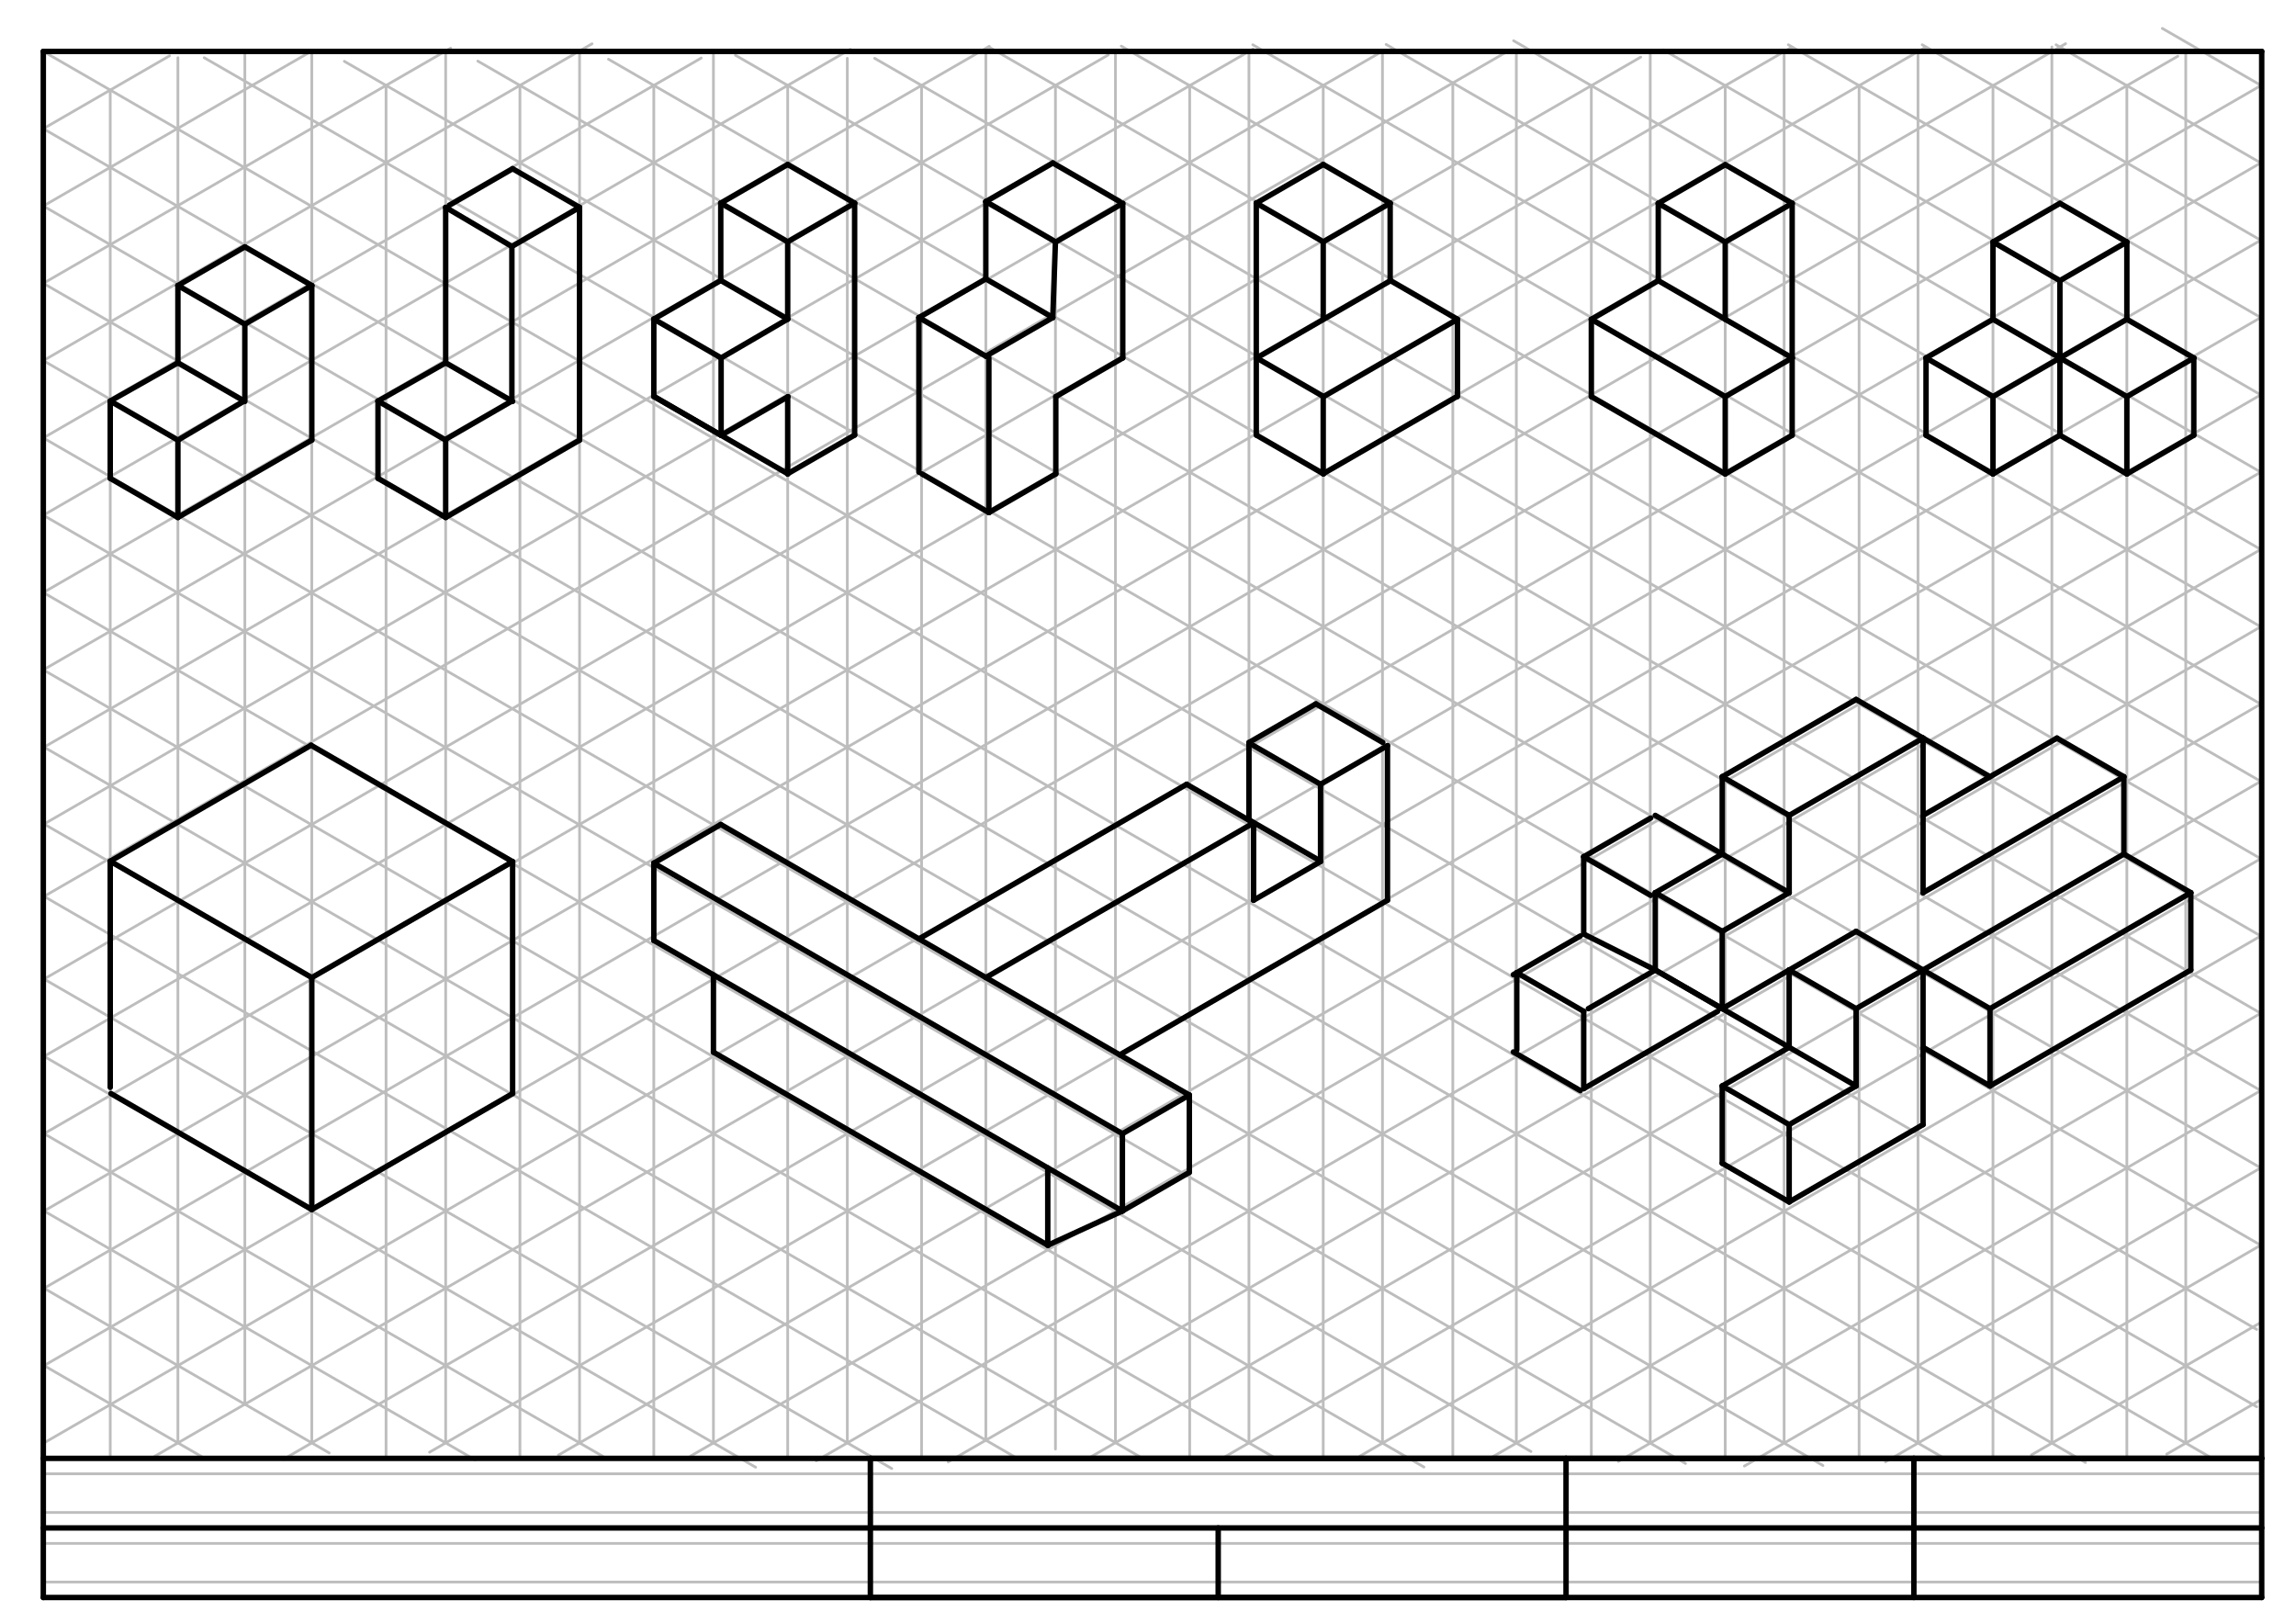 <svg xmlns="http://www.w3.org/2000/svg" class="svg--816" height="100%" preserveAspectRatio="xMidYMid meet" viewBox="0 0 842 595" width="100%"><defs><marker id="marker-arrow" markerHeight="16" markerUnits="userSpaceOnUse" markerWidth="24" orient="auto-start-reverse" refX="24" refY="4" viewBox="0 0 24 8"><path d="M 0 0 L 24 4 L 0 8 z" stroke="inherit"></path></marker></defs><g class="aux-layer--949"><g class="element--733"><line stroke="#BDBDBD" stroke-dasharray="none" stroke-linecap="round" stroke-width="1" x1="15.879" x2="15.879" y1="585.777" y2="580.107"></line></g><g class="element--733"><line stroke="#BDBDBD" stroke-dasharray="none" stroke-linecap="round" stroke-width="1" x1="15.879" x2="829.422" y1="580.107" y2="580.107"></line></g><g class="element--733"><line stroke="#BDBDBD" stroke-dasharray="none" stroke-linecap="round" stroke-width="1" x1="15.879" x2="15.879" y1="580.107" y2="565.934"></line></g><g class="element--733"><line stroke="#BDBDBD" stroke-dasharray="none" stroke-linecap="round" stroke-width="1" x1="15.879" x2="829.422" y1="565.934" y2="565.934"></line></g><g class="element--733"><line stroke="#BDBDBD" stroke-dasharray="none" stroke-linecap="round" stroke-width="1" x1="15.879" x2="15.879" y1="565.934" y2="560.265"></line></g><g class="element--733"><line stroke="#BDBDBD" stroke-dasharray="none" stroke-linecap="round" stroke-width="1" x1="15.879" x2="15.879" y1="560.265" y2="554.596"></line></g><g class="element--733"><line stroke="#BDBDBD" stroke-dasharray="none" stroke-linecap="round" stroke-width="1" x1="15.879" x2="829.422" y1="554.596" y2="554.596"></line></g><g class="element--733"><line stroke="#BDBDBD" stroke-dasharray="none" stroke-linecap="round" stroke-width="1" x1="15.879" x2="15.879" y1="554.596" y2="540.422"></line></g><g class="element--733"><line stroke="#BDBDBD" stroke-dasharray="none" stroke-linecap="round" stroke-width="1" x1="15.879" x2="829.422" y1="540.422" y2="540.422"></line></g><g class="element--733"><line stroke="#BDBDBD" stroke-dasharray="none" stroke-linecap="round" stroke-width="1" x1="15.879" x2="15.879" y1="540.422" y2="534.753"></line></g><g class="element--733"><line stroke="#BDBDBD" stroke-dasharray="none" stroke-linecap="round" stroke-width="1" x1="15.879" x2="15.879" y1="18.848" y2="47.194"></line></g><g class="element--733"><line stroke="#BDBDBD" stroke-dasharray="none" stroke-linecap="round" stroke-width="1" x1="15.879" x2="62.196" y1="47.194" y2="20.453"></line></g><g class="element--733"><line stroke="#BDBDBD" stroke-dasharray="none" stroke-linecap="round" stroke-width="1" x1="15.879" x2="15.879" y1="47.194" y2="75.541"></line></g><g class="element--733"><line stroke="#BDBDBD" stroke-dasharray="none" stroke-linecap="round" stroke-width="1" x1="15.879" x2="114.764" y1="75.541" y2="18.449"></line></g><g class="element--733"><line stroke="#BDBDBD" stroke-dasharray="none" stroke-linecap="round" stroke-width="1" x1="15.879" x2="15.879" y1="75.541" y2="103.887"></line></g><g class="element--733"><line stroke="#BDBDBD" stroke-dasharray="none" stroke-linecap="round" stroke-width="1" x1="15.879" x2="165.257" y1="103.887" y2="17.644"></line></g><g class="element--733"><line stroke="#BDBDBD" stroke-dasharray="none" stroke-linecap="round" stroke-width="1" x1="15.879" x2="15.879" y1="103.887" y2="132.233"></line></g><g class="element--733"><line stroke="#BDBDBD" stroke-dasharray="none" stroke-linecap="round" stroke-width="1" x1="15.879" x2="217.112" y1="132.233" y2="16.051"></line></g><g class="element--733"><line stroke="#BDBDBD" stroke-dasharray="none" stroke-linecap="round" stroke-width="1" x1="15.879" x2="15.879" y1="132.233" y2="160.58"></line></g><g class="element--733"><line stroke="#BDBDBD" stroke-dasharray="none" stroke-linecap="round" stroke-width="1" x1="15.879" x2="257.155" y1="160.58" y2="21.279"></line></g><g class="element--733"><line stroke="#BDBDBD" stroke-dasharray="none" stroke-linecap="round" stroke-width="1" x1="15.879" x2="15.879" y1="160.58" y2="188.926"></line></g><g class="element--733"><line stroke="#BDBDBD" stroke-dasharray="none" stroke-linecap="round" stroke-width="1" x1="15.879" x2="311.822" y1="188.926" y2="18.063"></line></g><g class="element--733"><line stroke="#BDBDBD" stroke-dasharray="none" stroke-linecap="round" stroke-width="1" x1="15.879" x2="15.879" y1="188.926" y2="217.273"></line></g><g class="element--733"><line stroke="#BDBDBD" stroke-dasharray="none" stroke-linecap="round" stroke-width="1" x1="15.879" x2="362.79" y1="217.273" y2="16.983"></line></g><g class="element--733"><line stroke="#BDBDBD" stroke-dasharray="none" stroke-linecap="round" stroke-width="1" x1="15.879" x2="15.879" y1="217.273" y2="245.619"></line></g><g class="element--733"><line stroke="#BDBDBD" stroke-dasharray="none" stroke-linecap="round" stroke-width="1" x1="15.879" x2="406.446" y1="245.619" y2="20.125"></line></g><g class="element--733"><line stroke="#BDBDBD" stroke-dasharray="none" stroke-linecap="round" stroke-width="1" x1="15.879" x2="16.146" y1="245.619" y2="273.965"></line></g><g class="element--733"><line stroke="#BDBDBD" stroke-dasharray="none" stroke-linecap="round" stroke-width="1" x1="16.146" x2="459.542" y1="273.965" y2="17.97"></line></g><g class="element--733"><line stroke="#BDBDBD" stroke-dasharray="none" stroke-linecap="round" stroke-width="1" x1="16.146" x2="16.146" y1="273.965" y2="302.311"></line></g><g class="element--733"><line stroke="#BDBDBD" stroke-dasharray="none" stroke-linecap="round" stroke-width="1" x1="16.146" x2="16.146" y1="273.965" y2="330.657"></line></g><g class="element--733"><line stroke="#BDBDBD" stroke-dasharray="none" stroke-linecap="round" stroke-width="1" x1="15.879" x2="552.938" y1="328.848" y2="18.777"></line></g><g class="element--733"><line stroke="#BDBDBD" stroke-dasharray="none" stroke-linecap="round" stroke-width="1" x1="16.146" x2="16.146" y1="273.965" y2="328.694"></line></g><g class="element--733"><line stroke="#BDBDBD" stroke-dasharray="none" stroke-linecap="round" stroke-width="1" x1="15.879" x2="507.106" y1="302.312" y2="18.702"></line></g><g class="element--733"><line stroke="#BDBDBD" stroke-dasharray="none" stroke-linecap="round" stroke-width="1" x1="16.146" x2="16.146" y1="330.657" y2="359.004"></line></g><g class="element--733"><line stroke="#BDBDBD" stroke-dasharray="none" stroke-linecap="round" stroke-width="1" x1="16.146" x2="601.694" y1="359.004" y2="20.937"></line></g><g class="element--733"><line stroke="#BDBDBD" stroke-dasharray="none" stroke-linecap="round" stroke-width="1" x1="16.146" x2="16.146" y1="359.004" y2="387.35"></line></g><g class="element--733"><line stroke="#BDBDBD" stroke-dasharray="none" stroke-linecap="round" stroke-width="1" x1="16.146" x2="656.924" y1="387.35" y2="17.397"></line></g><g class="element--733"><line stroke="#BDBDBD" stroke-dasharray="none" stroke-linecap="round" stroke-width="1" x1="16.146" x2="16.146" y1="387.35" y2="415.697"></line></g><g class="element--733"><line stroke="#BDBDBD" stroke-dasharray="none" stroke-linecap="round" stroke-width="1" x1="16.146" x2="706.205" y1="415.697" y2="17.291"></line></g><g class="element--733"><line stroke="#BDBDBD" stroke-dasharray="none" stroke-linecap="round" stroke-width="1" x1="16.146" x2="16.146" y1="415.697" y2="444.043"></line></g><g class="element--733"><line stroke="#BDBDBD" stroke-dasharray="none" stroke-linecap="round" stroke-width="1" x1="16.146" x2="757.497" y1="444.043" y2="16.024"></line></g><g class="element--733"><line stroke="#BDBDBD" stroke-dasharray="none" stroke-linecap="round" stroke-width="1" x1="16.146" x2="16.146" y1="444.043" y2="472.39"></line></g><g class="element--733"><line stroke="#BDBDBD" stroke-dasharray="none" stroke-linecap="round" stroke-width="1" x1="16.146" x2="798.665" y1="472.39" y2="20.602"></line></g><g class="element--733"><line stroke="#BDBDBD" stroke-dasharray="none" stroke-linecap="round" stroke-width="1" x1="16.146" x2="16.146" y1="472.39" y2="500.736"></line></g><g class="element--733"><line stroke="#BDBDBD" stroke-dasharray="none" stroke-linecap="round" stroke-width="1" x1="16.146" x2="16.146" y1="500.736" y2="529.083"></line></g><g class="element--733"><line stroke="#BDBDBD" stroke-dasharray="none" stroke-linecap="round" stroke-width="1" x1="16.146" x2="829.191" y1="500.736" y2="31.324"></line></g><g class="element--733"><line stroke="#BDBDBD" stroke-dasharray="none" stroke-linecap="round" stroke-width="1" x1="16.146" x2="829.07" y1="529.083" y2="59.74"></line></g><g class="element--733"><line stroke="#BDBDBD" stroke-dasharray="none" stroke-linecap="round" stroke-width="1" x1="829.07" x2="829.07" y1="59.74" y2="88.087"></line></g><g class="element--733"><line stroke="#BDBDBD" stroke-dasharray="none" stroke-linecap="round" stroke-width="1" x1="829.07" x2="56.622" y1="88.087" y2="534.06"></line></g><g class="element--733"><line stroke="#BDBDBD" stroke-dasharray="none" stroke-linecap="round" stroke-width="1" x1="829.07" x2="829.07" y1="88.087" y2="116.433"></line></g><g class="element--733"><line stroke="#BDBDBD" stroke-dasharray="none" stroke-linecap="round" stroke-width="1" x1="829.07" x2="103.891" y1="116.433" y2="535.116"></line></g><g class="element--733"><line stroke="#BDBDBD" stroke-dasharray="none" stroke-linecap="round" stroke-width="1" x1="829.07" x2="829.07" y1="116.433" y2="144.78"></line></g><g class="element--733"><line stroke="#BDBDBD" stroke-dasharray="none" stroke-linecap="round" stroke-width="1" x1="829.07" x2="157.52" y1="144.78" y2="532.499"></line></g><g class="element--733"><line stroke="#BDBDBD" stroke-dasharray="none" stroke-linecap="round" stroke-width="1" x1="829.07" x2="829.07" y1="144.78" y2="173.126"></line></g><g class="element--733"><line stroke="#BDBDBD" stroke-dasharray="none" stroke-linecap="round" stroke-width="1" x1="829.07" x2="204.788" y1="173.126" y2="533.556"></line></g><g class="element--733"><line stroke="#BDBDBD" stroke-dasharray="none" stroke-linecap="round" stroke-width="1" x1="829.07" x2="829.07" y1="173.126" y2="201.473"></line></g><g class="element--733"><line stroke="#BDBDBD" stroke-dasharray="none" stroke-linecap="round" stroke-width="1" x1="829.07" x2="253.193" y1="201.473" y2="533.956"></line></g><g class="element--733"><line stroke="#BDBDBD" stroke-dasharray="none" stroke-linecap="round" stroke-width="1" x1="829.07" x2="829.07" y1="201.473" y2="229.819"></line></g><g class="element--733"><line stroke="#BDBDBD" stroke-dasharray="none" stroke-linecap="round" stroke-width="1" x1="829.07" x2="299.336" y1="229.819" y2="535.661"></line></g><g class="element--733"><line stroke="#BDBDBD" stroke-dasharray="none" stroke-linecap="round" stroke-width="1" x1="829.07" x2="829.07" y1="229.819" y2="258.166"></line></g><g class="element--733"><line stroke="#BDBDBD" stroke-dasharray="none" stroke-linecap="round" stroke-width="1" x1="829.07" x2="347.729" y1="258.166" y2="536.068"></line></g><g class="element--733"><line stroke="#BDBDBD" stroke-dasharray="none" stroke-linecap="round" stroke-width="1" x1="829.07" x2="829.07" y1="258.166" y2="286.512"></line></g><g class="element--733"><line stroke="#BDBDBD" stroke-dasharray="none" stroke-linecap="round" stroke-width="1" x1="829.07" x2="399.759" y1="286.512" y2="534.375"></line></g><g class="element--733"><line stroke="#BDBDBD" stroke-dasharray="none" stroke-linecap="round" stroke-width="1" x1="829.07" x2="829.07" y1="286.512" y2="314.859"></line></g><g class="element--733"><line stroke="#BDBDBD" stroke-dasharray="none" stroke-linecap="round" stroke-width="1" x1="829.07" x2="447.109" y1="314.859" y2="535.384"></line></g><g class="element--733"><line stroke="#BDBDBD" stroke-dasharray="none" stroke-linecap="round" stroke-width="1" x1="829.07" x2="829.07" y1="314.859" y2="343.205"></line></g><g class="element--733"><line stroke="#BDBDBD" stroke-dasharray="none" stroke-linecap="round" stroke-width="1" x1="829.07" x2="498.644" y1="343.205" y2="533.977"></line></g><g class="element--733"><line stroke="#BDBDBD" stroke-dasharray="none" stroke-linecap="round" stroke-width="1" x1="829.07" x2="829.07" y1="343.205" y2="371.551"></line></g><g class="element--733"><line stroke="#BDBDBD" stroke-dasharray="none" stroke-linecap="round" stroke-width="1" x1="829.07" x2="546.887" y1="371.551" y2="534.47"></line></g><g class="element--733"><line stroke="#BDBDBD" stroke-dasharray="none" stroke-linecap="round" stroke-width="1" x1="829.07" x2="829.07" y1="371.551" y2="399.898"></line></g><g class="element--733"><line stroke="#BDBDBD" stroke-dasharray="none" stroke-linecap="round" stroke-width="1" x1="829.07" x2="593.505" y1="399.898" y2="535.901"></line></g><g class="element--733"><line stroke="#BDBDBD" stroke-dasharray="none" stroke-linecap="round" stroke-width="1" x1="829.07" x2="829.07" y1="399.898" y2="428.244"></line></g><g class="element--733"><line stroke="#BDBDBD" stroke-dasharray="none" stroke-linecap="round" stroke-width="1" x1="829.07" x2="639.711" y1="428.244" y2="537.571"></line></g><g class="element--733"><line stroke="#BDBDBD" stroke-dasharray="none" stroke-linecap="round" stroke-width="1" x1="829.07" x2="829.07" y1="428.244" y2="456.591"></line></g><g class="element--733"><line stroke="#BDBDBD" stroke-dasharray="none" stroke-linecap="round" stroke-width="1" x1="829.07" x2="691.44" y1="456.591" y2="536.052"></line></g><g class="element--733"><line stroke="#BDBDBD" stroke-dasharray="none" stroke-linecap="round" stroke-width="1" x1="829.07" x2="829.07" y1="456.591" y2="484.937"></line></g><g class="element--733"><line stroke="#BDBDBD" stroke-dasharray="none" stroke-linecap="round" stroke-width="1" x1="829.07" x2="744.982" y1="484.937" y2="533.485"></line></g><g class="element--733"><line stroke="#BDBDBD" stroke-dasharray="none" stroke-linecap="round" stroke-width="1" x1="829.07" x2="829.07" y1="484.937" y2="513.284"></line></g><g class="element--733"><line stroke="#BDBDBD" stroke-dasharray="none" stroke-linecap="round" stroke-width="1" x1="829.07" x2="794.588" y1="513.284" y2="533.192"></line></g><g class="element--733"><line stroke="#BDBDBD" stroke-dasharray="none" stroke-linecap="round" stroke-width="1" x1="16.146" x2="74.201" y1="500.736" y2="534.254"></line></g><g class="element--733"><line stroke="#BDBDBD" stroke-dasharray="none" stroke-linecap="round" stroke-width="1" x1="16.146" x2="120.734" y1="472.39" y2="532.774"></line></g><g class="element--733"><line stroke="#BDBDBD" stroke-dasharray="none" stroke-linecap="round" stroke-width="1" x1="16.146" x2="174.277" y1="444.043" y2="535.34"></line></g><g class="element--733"><line stroke="#BDBDBD" stroke-dasharray="none" stroke-linecap="round" stroke-width="1" x1="16.146" x2="221.307" y1="415.697" y2="534.147"></line></g><g class="element--733"><line stroke="#BDBDBD" stroke-dasharray="none" stroke-linecap="round" stroke-width="1" x1="16.146" x2="277.1" y1="387.35" y2="538.012"></line></g><g class="element--733"><line stroke="#BDBDBD" stroke-dasharray="none" stroke-linecap="round" stroke-width="1" x1="16.146" x2="327.03" y1="359.004" y2="538.493"></line></g><g class="element--733"><line stroke="#BDBDBD" stroke-dasharray="none" stroke-linecap="round" stroke-width="1" x1="16.146" x2="374.035" y1="328.694" y2="535.321"></line></g><g class="element--733"><line stroke="#BDBDBD" stroke-dasharray="none" stroke-linecap="round" stroke-width="1" x1="16.146" x2="419.843" y1="302.158" y2="535.233"></line></g><g class="element--733"><line stroke="#BDBDBD" stroke-dasharray="none" stroke-linecap="round" stroke-width="1" x1="16.146" x2="468.77" y1="273.965" y2="535.287"></line></g><g class="element--733"><line stroke="#BDBDBD" stroke-dasharray="none" stroke-linecap="round" stroke-width="1" x1="15.879" x2="522.195" y1="245.619" y2="537.941"></line></g><g class="element--733"><line stroke="#BDBDBD" stroke-dasharray="none" stroke-linecap="round" stroke-width="1" x1="15.879" x2="561.438" y1="217.273" y2="532.251"></line></g><g class="element--733"><line stroke="#BDBDBD" stroke-dasharray="none" stroke-linecap="round" stroke-width="1" x1="15.879" x2="618.118" y1="188.926" y2="536.629"></line></g><g class="element--733"><line stroke="#BDBDBD" stroke-dasharray="none" stroke-linecap="round" stroke-width="1" x1="15.879" x2="668.523" y1="160.58" y2="537.384"></line></g><g class="element--733"><line stroke="#BDBDBD" stroke-dasharray="none" stroke-linecap="round" stroke-width="1" x1="15.879" x2="712.741" y1="132.233" y2="534.567"></line></g><g class="element--733"><line stroke="#BDBDBD" stroke-dasharray="none" stroke-linecap="round" stroke-width="1" x1="15.879" x2="764.772" y1="103.887" y2="536.261"></line></g><g class="element--733"><line stroke="#BDBDBD" stroke-dasharray="none" stroke-linecap="round" stroke-width="1" x1="15.879" x2="812.038" y1="75.541" y2="535.203"></line></g><g class="element--733"><line stroke="#BDBDBD" stroke-dasharray="none" stroke-linecap="round" stroke-width="1" x1="15.879" x2="827.595" y1="47.194" y2="515.839"></line></g><g class="element--733"><line stroke="#BDBDBD" stroke-dasharray="none" stroke-linecap="round" stroke-width="1" x1="15.879" x2="827.595" y1="18.848" y2="487.492"></line></g><g class="element--733"><line stroke="#BDBDBD" stroke-dasharray="none" stroke-linecap="round" stroke-width="1" x1="829.07" x2="74.891" y1="456.591" y2="21.165"></line></g><g class="element--733"><line stroke="#BDBDBD" stroke-dasharray="none" stroke-linecap="round" stroke-width="1" x1="829.07" x2="126.271" y1="428.244" y2="22.483"></line></g><g class="element--733"><line stroke="#BDBDBD" stroke-dasharray="none" stroke-linecap="round" stroke-width="1" x1="829.07" x2="175.226" y1="399.898" y2="22.401"></line></g><g class="element--733"><line stroke="#BDBDBD" stroke-dasharray="none" stroke-linecap="round" stroke-width="1" x1="829.07" x2="223.144" y1="371.551" y2="21.72"></line></g><g class="element--733"><line stroke="#BDBDBD" stroke-dasharray="none" stroke-linecap="round" stroke-width="1" x1="829.07" x2="269.699" y1="343.205" y2="20.252"></line></g><g class="element--733"><line stroke="#BDBDBD" stroke-dasharray="none" stroke-linecap="round" stroke-width="1" x1="829.07" x2="320.754" y1="314.859" y2="21.382"></line></g><g class="element--733"><line stroke="#BDBDBD" stroke-dasharray="none" stroke-linecap="round" stroke-width="1" x1="829.07" x2="362.651" y1="286.512" y2="17.225"></line></g><g class="element--733"><line stroke="#BDBDBD" stroke-dasharray="none" stroke-linecap="round" stroke-width="1" x1="829.07" x2="411.202" y1="258.166" y2="16.909"></line></g><g class="element--733"><line stroke="#BDBDBD" stroke-dasharray="none" stroke-linecap="round" stroke-width="1" x1="829.07" x2="459.43" y1="229.819" y2="16.407"></line></g><g class="element--733"><line stroke="#BDBDBD" stroke-dasharray="none" stroke-linecap="round" stroke-width="1" x1="829.07" x2="508.329" y1="201.473" y2="16.293"></line></g><g class="element--733"><line stroke="#BDBDBD" stroke-dasharray="none" stroke-linecap="round" stroke-width="1" x1="829.07" x2="555.074" y1="173.126" y2="14.934"></line></g><g class="element--733"><line stroke="#BDBDBD" stroke-dasharray="none" stroke-linecap="round" stroke-width="1" x1="829.07" x2="609.947" y1="144.78" y2="18.269"></line></g><g class="element--733"><line stroke="#BDBDBD" stroke-dasharray="none" stroke-linecap="round" stroke-width="1" x1="829.07" x2="655.82" y1="116.433" y2="16.407"></line></g><g class="element--733"><line stroke="#BDBDBD" stroke-dasharray="none" stroke-linecap="round" stroke-width="1" x1="829.07" x2="704.918" y1="88.087" y2="16.407"></line></g><g class="element--733"><line stroke="#BDBDBD" stroke-dasharray="none" stroke-linecap="round" stroke-width="1" x1="829.07" x2="754.015" y1="59.74" y2="16.407"></line></g><g class="element--733"><line stroke="#BDBDBD" stroke-dasharray="none" stroke-linecap="round" stroke-width="1" x1="829.191" x2="792.99" y1="31.324" y2="10.423"></line></g><g class="element--733"><line stroke="#BDBDBD" stroke-dasharray="none" stroke-linecap="round" stroke-width="1" x1="40.428" x2="40.428" y1="33.021" y2="534.753"></line></g><g class="element--733"><line stroke="#BDBDBD" stroke-dasharray="none" stroke-linecap="round" stroke-width="1" x1="65.243" x2="65.243" y1="529.083" y2="21.165"></line></g><g class="element--733"><line stroke="#BDBDBD" stroke-dasharray="none" stroke-linecap="round" stroke-width="1" x1="114.341" x2="114.341" y1="529.083" y2="18.848"></line></g><g class="element--733"><line stroke="#BDBDBD" stroke-dasharray="none" stroke-linecap="round" stroke-width="1" x1="141.573" x2="141.573" y1="31.318" y2="534.753"></line></g><g class="element--733"><line stroke="#BDBDBD" stroke-dasharray="none" stroke-linecap="round" stroke-width="1" x1="163.438" x2="163.438" y1="529.083" y2="18.848"></line></g><g class="element--733"><line stroke="#BDBDBD" stroke-dasharray="none" stroke-linecap="round" stroke-width="1" x1="190.67" x2="190.67" y1="31.318" y2="534.753"></line></g><g class="element--733"><line stroke="#BDBDBD" stroke-dasharray="none" stroke-linecap="round" stroke-width="1" x1="212.536" x2="212.536" y1="529.083" y2="18.848"></line></g><g class="element--733"><line stroke="#BDBDBD" stroke-dasharray="none" stroke-linecap="round" stroke-width="1" x1="239.768" x2="239.768" y1="31.318" y2="534.753"></line></g><g class="element--733"><line stroke="#BDBDBD" stroke-dasharray="none" stroke-linecap="round" stroke-width="1" x1="261.633" x2="261.633" y1="529.083" y2="18.848"></line></g><g class="element--733"><line stroke="#BDBDBD" stroke-dasharray="none" stroke-linecap="round" stroke-width="1" x1="288.865" x2="288.865" y1="31.318" y2="534.753"></line></g><g class="element--733"><line stroke="#BDBDBD" stroke-dasharray="none" stroke-linecap="round" stroke-width="1" x1="310.731" x2="310.731" y1="529.083" y2="21.382"></line></g><g class="element--733"><line stroke="#BDBDBD" stroke-dasharray="none" stroke-linecap="round" stroke-width="1" x1="337.963" x2="337.963" y1="31.318" y2="534.753"></line></g><g class="element--733"><line stroke="#BDBDBD" stroke-dasharray="none" stroke-linecap="round" stroke-width="1" x1="361.529" x2="361.529" y1="528.101" y2="18.848"></line></g><g class="element--733"><line stroke="#BDBDBD" stroke-dasharray="none" stroke-linecap="round" stroke-width="1" x1="387.06" x2="387.06" y1="31.318" y2="531.348"></line></g><g class="element--733"><line stroke="#BDBDBD" stroke-dasharray="none" stroke-linecap="round" stroke-width="1" x1="409.058" x2="409.058" y1="529.006" y2="18.848"></line></g><g class="element--733"><line stroke="#BDBDBD" stroke-dasharray="none" stroke-linecap="round" stroke-width="1" x1="436.29" x2="436.29" y1="31.394" y2="534.753"></line></g><g class="element--733"><line stroke="#BDBDBD" stroke-dasharray="none" stroke-linecap="round" stroke-width="1" x1="458.023" x2="458.023" y1="529.083" y2="18.848"></line></g><g class="element--733"><line stroke="#BDBDBD" stroke-dasharray="none" stroke-linecap="round" stroke-width="1" x1="485.255" x2="485.255" y1="31.318" y2="534.753"></line></g><g class="element--733"><line stroke="#BDBDBD" stroke-dasharray="none" stroke-linecap="round" stroke-width="1" x1="506.986" x2="506.986" y1="529.16" y2="18.848"></line></g><g class="element--733"><line stroke="#BDBDBD" stroke-dasharray="none" stroke-linecap="round" stroke-width="1" x1="532.784" x2="532.784" y1="30.412" y2="534.753"></line></g><g class="element--733"><line stroke="#BDBDBD" stroke-dasharray="none" stroke-linecap="round" stroke-width="1" x1="556.084" x2="556.084" y1="529.16" y2="18.848"></line></g><g class="element--733"><line stroke="#BDBDBD" stroke-dasharray="none" stroke-linecap="round" stroke-width="1" x1="583.583" x2="583.583" y1="31.394" y2="534.753"></line></g><g class="element--733"><line stroke="#BDBDBD" stroke-dasharray="none" stroke-linecap="round" stroke-width="1" x1="605.181" x2="605.181" y1="529.16" y2="18.848"></line></g><g class="element--733"><line stroke="#BDBDBD" stroke-dasharray="none" stroke-linecap="round" stroke-width="1" x1="632.68" x2="632.68" y1="31.394" y2="534.753"></line></g><g class="element--733"><line stroke="#BDBDBD" stroke-dasharray="none" stroke-linecap="round" stroke-width="1" x1="654.279" x2="654.279" y1="529.16" y2="18.848"></line></g><g class="element--733"><line stroke="#BDBDBD" stroke-dasharray="none" stroke-linecap="round" stroke-width="1" x1="681.778" x2="681.778" y1="31.394" y2="534.753"></line></g><g class="element--733"><line stroke="#BDBDBD" stroke-dasharray="none" stroke-linecap="round" stroke-width="1" x1="703.376" x2="703.376" y1="529.16" y2="18.848"></line></g><g class="element--733"><line stroke="#BDBDBD" stroke-dasharray="none" stroke-linecap="round" stroke-width="1" x1="730.875" x2="730.875" y1="31.394" y2="534.753"></line></g><g class="element--733"><line stroke="#BDBDBD" stroke-dasharray="none" stroke-linecap="round" stroke-width="1" x1="752.474" x2="752.474" y1="529.16" y2="17.221"></line></g><g class="element--733"><line stroke="#BDBDBD" stroke-dasharray="none" stroke-linecap="round" stroke-width="1" x1="779.973" x2="779.973" y1="31.394" y2="534.753"></line></g><g class="element--733"><line stroke="#BDBDBD" stroke-dasharray="none" stroke-linecap="round" stroke-width="1" x1="801.571" x2="801.571" y1="529.16" y2="18.848"></line></g><g class="element--733"><line stroke="#BDBDBD" stroke-dasharray="none" stroke-linecap="round" stroke-width="1" x1="89.792" x2="89.792" y1="514.909" y2="18.848"></line></g></g><g class="main-layer--75a"><g class="element--733"><line stroke="#000000" stroke-dasharray="none" stroke-linecap="round" stroke-width="2" x1="15.879" x2="829.422" y1="18.848" y2="18.848"></line></g><g class="element--733"><line stroke="#000000" stroke-dasharray="none" stroke-linecap="round" stroke-width="2" x1="829.422" x2="15.879" y1="585.777" y2="585.777"></line></g><g class="element--733"><line stroke="#000000" stroke-dasharray="none" stroke-linecap="round" stroke-width="2" x1="15.879" x2="829.422" y1="560.265" y2="560.265"></line></g><g class="element--733"><line stroke="#000000" stroke-dasharray="none" stroke-linecap="round" stroke-width="2" x1="15.879" x2="829.422" y1="534.753" y2="534.753"></line></g><g class="element--733"><line stroke="#000000" stroke-dasharray="none" stroke-linecap="round" stroke-width="2" x1="829.422" x2="701.863" y1="534.753" y2="534.753"></line></g><g class="element--733"><line stroke="#000000" stroke-dasharray="none" stroke-linecap="round" stroke-width="2" x1="701.863" x2="701.863" y1="534.753" y2="585.777"></line></g><g class="element--733"><line stroke="#000000" stroke-dasharray="none" stroke-linecap="round" stroke-width="2" x1="701.863" x2="574.304" y1="534.753" y2="534.753"></line></g><g class="element--733"><line stroke="#000000" stroke-dasharray="none" stroke-linecap="round" stroke-width="2" x1="574.304" x2="574.304" y1="534.753" y2="585.777"></line></g><g class="element--733"><line stroke="#000000" stroke-dasharray="none" stroke-linecap="round" stroke-width="2" x1="574.304" x2="319.186" y1="534.753" y2="534.753"></line></g><g class="element--733"><line stroke="#000000" stroke-dasharray="none" stroke-linecap="round" stroke-width="2" x1="319.186" x2="319.186" y1="534.753" y2="585.777"></line></g><g class="element--733"><line stroke="#000000" stroke-dasharray="none" stroke-linecap="round" stroke-width="2" x1="574.304" x2="319.186" y1="585.777" y2="585.777"></line></g><g class="element--733"><line stroke="#000000" stroke-dasharray="none" stroke-linecap="round" stroke-width="2" x1="446.745" x2="446.745" y1="585.777" y2="560.265"></line></g><g class="element--733"><line stroke="#000000" stroke-dasharray="none" stroke-linecap="round" stroke-width="2" x1="15.879" x2="15.879" y1="18.848" y2="585.777"></line></g><g class="element--733"><line stroke="#000000" stroke-dasharray="none" stroke-linecap="round" stroke-width="2" x1="829.422" x2="829.422" y1="18.848" y2="585.777"></line></g><g class="element--733"><line stroke="#000000" stroke-dasharray="none" stroke-linecap="round" stroke-width="2" x1="65.243" x2="65.243" y1="104.695" y2="133.041"></line></g><g class="element--733"><line stroke="#000000" stroke-dasharray="none" stroke-linecap="round" stroke-width="2" x1="65.243" x2="40.428" y1="133.041" y2="147.06"></line></g><g class="element--733"><line stroke="#000000" stroke-dasharray="none" stroke-linecap="round" stroke-width="2" x1="40.428" x2="65.243" y1="147.06" y2="161.388"></line></g><g class="element--733"><line stroke="#000000" stroke-dasharray="none" stroke-linecap="round" stroke-width="2" x1="65.243" x2="89.525" y1="133.041" y2="147.06"></line></g><g class="element--733"><line stroke="#000000" stroke-dasharray="none" stroke-linecap="round" stroke-width="2" x1="89.525" x2="65.243" y1="147.06" y2="161.388"></line></g><g class="element--733"><line stroke="#000000" stroke-dasharray="none" stroke-linecap="round" stroke-width="2" x1="65.243" x2="89.792" y1="104.695" y2="90.521"></line></g><g class="element--733"><line stroke="#000000" stroke-dasharray="none" stroke-linecap="round" stroke-width="2" x1="89.792" x2="114.341" y1="90.521" y2="104.695"></line></g><g class="element--733"><line stroke="#000000" stroke-dasharray="none" stroke-linecap="round" stroke-width="2" x1="114.341" x2="89.792" y1="104.695" y2="118.868"></line></g><g class="element--733"><line stroke="#000000" stroke-dasharray="none" stroke-linecap="round" stroke-width="2" x1="89.792" x2="65.243" y1="118.868" y2="104.695"></line></g><g class="element--733"><line stroke="#000000" stroke-dasharray="none" stroke-linecap="round" stroke-width="2" x1="114.341" x2="114.341" y1="104.695" y2="161.388"></line></g><g class="element--733"><line stroke="#000000" stroke-dasharray="none" stroke-linecap="round" stroke-width="2" x1="89.792" x2="89.792" y1="118.868" y2="147.214"></line></g><g class="element--733"><line stroke="#000000" stroke-dasharray="none" stroke-linecap="round" stroke-width="2" x1="114.341" x2="65.243" y1="161.388" y2="189.734"></line></g><g class="element--733"><line stroke="#000000" stroke-dasharray="none" stroke-linecap="round" stroke-width="2" x1="65.243" x2="65.243" y1="161.388" y2="189.734"></line></g><g class="element--733"><line stroke="#000000" stroke-dasharray="none" stroke-linecap="round" stroke-width="2" x1="65.243" x2="40.428" y1="189.734" y2="175.407"></line></g><g class="element--733"><line stroke="#000000" stroke-dasharray="none" stroke-linecap="round" stroke-width="2" x1="40.428" x2="40.428" y1="175.407" y2="147.06"></line></g><g class="element--733"><line stroke="#000000" stroke-dasharray="none" stroke-linecap="round" stroke-width="2" x1="138.623" x2="163.438" y1="175.407" y2="189.734"></line></g><g class="element--733"><line stroke="#000000" stroke-dasharray="none" stroke-linecap="round" stroke-width="2" x1="138.623" x2="138.623" y1="147.06" y2="175.407"></line></g><g class="element--733"><line stroke="#000000" stroke-dasharray="none" stroke-linecap="round" stroke-width="2" x1="138.623" x2="163.438" y1="147.06" y2="161.388"></line></g><g class="element--733"><line stroke="#000000" stroke-dasharray="none" stroke-linecap="round" stroke-width="2" x1="163.438" x2="163.438" y1="161.388" y2="189.734"></line></g><g class="element--733"><line stroke="#000000" stroke-dasharray="none" stroke-linecap="round" stroke-width="2" x1="163.438" x2="212.536" y1="189.734" y2="161.388"></line></g><g class="element--733"><line stroke="#000000" stroke-dasharray="none" stroke-linecap="round" stroke-width="2" x1="212.536" x2="212.536" y1="161.388" y2="76.04"></line></g><g class="element--733"><line stroke="#000000" stroke-dasharray="none" stroke-linecap="round" stroke-width="2" x1="138.623" x2="163.438" y1="147.06" y2="133.041"></line></g><g class="element--733"><line stroke="#000000" stroke-dasharray="none" stroke-linecap="round" stroke-width="2" x1="163.438" x2="187.987" y1="133.041" y2="147.214"></line></g><g class="element--733"><line stroke="#000000" stroke-dasharray="none" stroke-linecap="round" stroke-width="2" x1="187.72" x2="163.305" y1="147.06" y2="161.156"></line></g><g class="element--733"><line stroke="#000000" stroke-dasharray="none" stroke-linecap="round" stroke-width="2" x1="187.72" x2="187.72" y1="147.06" y2="90.367"></line></g><g class="element--733"><line stroke="#000000" stroke-dasharray="none" stroke-linecap="round" stroke-width="2" x1="187.72" x2="212.536" y1="90.367" y2="76.04"></line></g><g class="element--733"><line stroke="#000000" stroke-dasharray="none" stroke-linecap="round" stroke-width="2" x1="212.536" x2="187.987" y1="76.04" y2="61.867"></line></g><g class="element--733"><line stroke="#000000" stroke-dasharray="none" stroke-linecap="round" stroke-width="2" x1="187.987" x2="164.78" y1="61.867" y2="75.265"></line></g><g class="element--733"><line stroke="#000000" stroke-dasharray="none" stroke-linecap="round" stroke-width="2" x1="163.438" x2="163.438" y1="76.04" y2="133.041"></line></g><g class="element--733"><line stroke="#000000" stroke-dasharray="none" stroke-linecap="round" stroke-width="2" x1="187.72" x2="163.438" y1="90.367" y2="76.04"></line></g><g class="element--733"><line stroke="#000000" stroke-dasharray="none" stroke-linecap="round" stroke-width="2" x1="239.768" x2="239.768" y1="145.357" y2="117.011"></line></g><g class="element--733"><line stroke="#000000" stroke-dasharray="none" stroke-linecap="round" stroke-width="2" x1="239.768" x2="264.317" y1="117.011" y2="102.837"></line></g><g class="element--733"><line stroke="#000000" stroke-dasharray="none" stroke-linecap="round" stroke-width="2" x1="264.317" x2="288.865" y1="102.837" y2="117.011"></line></g><g class="element--733"><line stroke="#000000" stroke-dasharray="none" stroke-linecap="round" stroke-width="2" x1="239.768" x2="264.317" y1="145.357" y2="159.53"></line></g><g class="element--733"><line stroke="#000000" stroke-dasharray="none" stroke-linecap="round" stroke-width="2" x1="264.449" x2="264.449" y1="159.607" y2="131.26"></line></g><g class="element--733"><line stroke="#000000" stroke-dasharray="none" stroke-linecap="round" stroke-width="2" x1="264.449" x2="239.768" y1="131.26" y2="117.011"></line></g><g class="element--733"><line stroke="#000000" stroke-dasharray="none" stroke-linecap="round" stroke-width="2" x1="264.449" x2="288.865" y1="131.26" y2="117.011"></line></g><g class="element--733"><line stroke="#000000" stroke-dasharray="none" stroke-linecap="round" stroke-width="2" x1="264.449" x2="288.998" y1="159.607" y2="145.433"></line></g><g class="element--733"><line stroke="#000000" stroke-dasharray="none" stroke-linecap="round" stroke-width="2" x1="288.865" x2="288.865" y1="145.51" y2="173.856"></line></g><g class="element--733"><line stroke="#000000" stroke-dasharray="none" stroke-linecap="round" stroke-width="2" x1="288.865" x2="313.414" y1="173.703" y2="159.53"></line></g><g class="element--733"><line stroke="#000000" stroke-dasharray="none" stroke-linecap="round" stroke-width="2" x1="313.414" x2="313.414" y1="159.53" y2="74.491"></line></g><g class="element--733"><line stroke="#000000" stroke-dasharray="none" stroke-linecap="round" stroke-width="2" x1="313.414" x2="288.865" y1="74.491" y2="88.664"></line></g><g class="element--733"><line stroke="#000000" stroke-dasharray="none" stroke-linecap="round" stroke-width="2" x1="288.865" x2="288.865" y1="88.664" y2="117.011"></line></g><g class="element--733"><line stroke="#000000" stroke-dasharray="none" stroke-linecap="round" stroke-width="2" x1="288.865" x2="264.317" y1="88.664" y2="74.491"></line></g><g class="element--733"><line stroke="#000000" stroke-dasharray="none" stroke-linecap="round" stroke-width="2" x1="264.317" x2="264.317" y1="74.491" y2="102.837"></line></g><g class="element--733"><line stroke="#000000" stroke-dasharray="none" stroke-linecap="round" stroke-width="2" x1="264.317" x2="288.865" y1="74.491" y2="60.318"></line></g><g class="element--733"><line stroke="#000000" stroke-dasharray="none" stroke-linecap="round" stroke-width="2" x1="288.865" x2="313.414" y1="60.318" y2="74.491"></line></g><g class="element--733"><line stroke="#000000" stroke-dasharray="none" stroke-linecap="round" stroke-width="2" x1="288.865" x2="239.768" y1="173.703" y2="145.357"></line></g><g class="element--733"><line stroke="#000000" stroke-dasharray="none" stroke-linecap="round" stroke-width="2" x1="361.529" x2="386.078" y1="73.923" y2="59.75"></line></g><g class="element--733"><line stroke="#000000" stroke-dasharray="none" stroke-linecap="round" stroke-width="2" x1="386.078" x2="410.626" y1="59.75" y2="73.923"></line></g><g class="element--733"><line stroke="#000000" stroke-dasharray="none" stroke-linecap="round" stroke-width="2" x1="411.741" x2="387.193" y1="74.567" y2="88.74"></line></g><g class="element--733"><line stroke="#000000" stroke-dasharray="none" stroke-linecap="round" stroke-width="2" x1="387.193" x2="361.529" y1="88.74" y2="73.923"></line></g><g class="element--733"><line stroke="#000000" stroke-dasharray="none" stroke-linecap="round" stroke-width="2" x1="411.741" x2="411.741" y1="74.567" y2="131.26"></line></g><g class="element--733"><line stroke="#000000" stroke-dasharray="none" stroke-linecap="round" stroke-width="2" x1="411.741" x2="387.193" y1="131.26" y2="145.433"></line></g><g class="element--733"><line stroke="#000000" stroke-dasharray="none" stroke-linecap="round" stroke-width="2" x1="387.193" x2="387.193" y1="145.433" y2="173.78"></line></g><g class="element--733"><line stroke="#000000" stroke-dasharray="none" stroke-linecap="round" stroke-width="2" x1="387.193" x2="362.644" y1="173.78" y2="187.953"></line></g><g class="element--733"><line stroke="#000000" stroke-dasharray="none" stroke-linecap="round" stroke-width="2" x1="362.644" x2="362.644" y1="187.953" y2="131.26"></line></g><g class="element--733"><line stroke="#000000" stroke-dasharray="none" stroke-linecap="round" stroke-width="2" x1="361.529" x2="386.078" y1="130.616" y2="116.443"></line></g><g class="element--733"><line stroke="#000000" stroke-dasharray="none" stroke-linecap="round" stroke-width="2" x1="386.078" x2="387.06" y1="116.443" y2="88.664"></line></g><g class="element--733"><line stroke="#000000" stroke-dasharray="none" stroke-linecap="round" stroke-width="2" x1="361.529" x2="361.529" y1="73.923" y2="102.27"></line></g><g class="element--733"><line stroke="#000000" stroke-dasharray="none" stroke-linecap="round" stroke-width="2" x1="361.529" x2="386.078" y1="102.27" y2="116.443"></line></g><g class="element--733"><line stroke="#000000" stroke-dasharray="none" stroke-linecap="round" stroke-width="2" x1="361.529" x2="336.98" y1="102.27" y2="116.443"></line></g><g class="element--733"><line stroke="#000000" stroke-dasharray="none" stroke-linecap="round" stroke-width="2" x1="361.529" x2="336.98" y1="130.616" y2="116.443"></line></g><g class="element--733"><line stroke="#000000" stroke-dasharray="none" stroke-linecap="round" stroke-width="2" x1="336.98" x2="336.98" y1="116.443" y2="173.136"></line></g><g class="element--733"><line stroke="#000000" stroke-dasharray="none" stroke-linecap="round" stroke-width="2" x1="362.644" x2="338.095" y1="187.953" y2="173.78"></line></g><g class="element--733"><line stroke="#000000" stroke-dasharray="none" stroke-linecap="round" stroke-width="2" x1="485.255" x2="460.707" y1="60.318" y2="74.491"></line></g><g class="element--733"><line stroke="#000000" stroke-dasharray="none" stroke-linecap="round" stroke-width="2" x1="485.255" x2="509.804" y1="60.318" y2="74.491"></line></g><g class="element--733"><line stroke="#000000" stroke-dasharray="none" stroke-linecap="round" stroke-width="2" x1="460.707" x2="485.255" y1="74.491" y2="88.664"></line></g><g class="element--733"><line stroke="#000000" stroke-dasharray="none" stroke-linecap="round" stroke-width="2" x1="485.255" x2="509.804" y1="88.664" y2="74.491"></line></g><g class="element--733"><line stroke="#000000" stroke-dasharray="none" stroke-linecap="round" stroke-width="2" x1="509.804" x2="509.804" y1="74.491" y2="102.837"></line></g><g class="element--733"><line stroke="#000000" stroke-dasharray="none" stroke-linecap="round" stroke-width="2" x1="509.936" x2="534.485" y1="102.914" y2="117.087"></line></g><g class="element--733"><line stroke="#000000" stroke-dasharray="none" stroke-linecap="round" stroke-width="2" x1="534.485" x2="485.388" y1="117.087" y2="145.433"></line></g><g class="element--733"><line stroke="#000000" stroke-dasharray="none" stroke-linecap="round" stroke-width="2" x1="485.388" x2="460.839" y1="145.433" y2="131.26"></line></g><g class="element--733"><line stroke="#000000" stroke-dasharray="none" stroke-linecap="round" stroke-width="2" x1="509.936" x2="460.839" y1="102.914" y2="131.26"></line></g><g class="element--733"><line stroke="#000000" stroke-dasharray="none" stroke-linecap="round" stroke-width="2" x1="485.255" x2="485.255" y1="88.664" y2="117.011"></line></g><g class="element--733"><line stroke="#000000" stroke-dasharray="none" stroke-linecap="round" stroke-width="2" x1="460.707" x2="460.707" y1="74.491" y2="131.184"></line></g><g class="element--733"><line stroke="#000000" stroke-dasharray="none" stroke-linecap="round" stroke-width="2" x1="460.707" x2="460.707" y1="131.184" y2="159.53"></line></g><g class="element--733"><line stroke="#000000" stroke-dasharray="none" stroke-linecap="round" stroke-width="2" x1="460.839" x2="485.388" y1="159.607" y2="173.78"></line></g><g class="element--733"><line stroke="#000000" stroke-dasharray="none" stroke-linecap="round" stroke-width="2" x1="485.255" x2="485.255" y1="145.357" y2="173.703"></line></g><g class="element--733"><line stroke="#000000" stroke-dasharray="none" stroke-linecap="round" stroke-width="2" x1="485.255" x2="534.353" y1="173.703" y2="145.357"></line></g><g class="element--733"><line stroke="#000000" stroke-dasharray="none" stroke-linecap="round" stroke-width="2" x1="534.485" x2="534.485" y1="117.087" y2="145.433"></line></g><g class="element--733"><line stroke="#000000" stroke-dasharray="none" stroke-linecap="round" stroke-width="2" x1="608.131" x2="632.68" y1="74.567" y2="60.394"></line></g><g class="element--733"><line stroke="#000000" stroke-dasharray="none" stroke-linecap="round" stroke-width="2" x1="608.131" x2="632.68" y1="74.567" y2="88.74"></line></g><g class="element--733"><line stroke="#000000" stroke-dasharray="none" stroke-linecap="round" stroke-width="2" x1="632.68" x2="657.229" y1="88.74" y2="74.567"></line></g><g class="element--733"><line stroke="#000000" stroke-dasharray="none" stroke-linecap="round" stroke-width="2" x1="632.68" x2="657.229" y1="60.394" y2="74.567"></line></g><g class="element--733"><line stroke="#000000" stroke-dasharray="none" stroke-linecap="round" stroke-width="2" x1="608.131" x2="608.131" y1="74.567" y2="102.914"></line></g><g class="element--733"><line stroke="#000000" stroke-dasharray="none" stroke-linecap="round" stroke-width="2" x1="632.68" x2="632.68" y1="88.74" y2="117.087"></line></g><g class="element--733"><line stroke="#000000" stroke-dasharray="none" stroke-linecap="round" stroke-width="2" x1="608.131" x2="657.229" y1="102.914" y2="131.26"></line></g><g class="element--733"><line stroke="#000000" stroke-dasharray="none" stroke-linecap="round" stroke-width="2" x1="657.229" x2="632.68" y1="131.26" y2="145.433"></line></g><g class="element--733"><line stroke="#000000" stroke-dasharray="none" stroke-linecap="round" stroke-width="2" x1="608.131" x2="583.583" y1="102.914" y2="117.087"></line></g><g class="element--733"><line stroke="#000000" stroke-dasharray="none" stroke-linecap="round" stroke-width="2" x1="583.583" x2="632.68" y1="117.087" y2="145.433"></line></g><g class="element--733"><line stroke="#000000" stroke-dasharray="none" stroke-linecap="round" stroke-width="2" x1="657.229" x2="657.229" y1="74.567" y2="131.26"></line></g><g class="element--733"><line stroke="#000000" stroke-dasharray="none" stroke-linecap="round" stroke-width="2" x1="657.229" x2="657.229" y1="131.26" y2="159.607"></line></g><g class="element--733"><line stroke="#000000" stroke-dasharray="none" stroke-linecap="round" stroke-width="2" x1="657.229" x2="632.68" y1="159.607" y2="173.78"></line></g><g class="element--733"><line stroke="#000000" stroke-dasharray="none" stroke-linecap="round" stroke-width="2" x1="632.68" x2="632.68" y1="173.78" y2="145.433"></line></g><g class="element--733"><line stroke="#000000" stroke-dasharray="none" stroke-linecap="round" stroke-width="2" x1="632.68" x2="583.583" y1="173.78" y2="145.433"></line></g><g class="element--733"><line stroke="#000000" stroke-dasharray="none" stroke-linecap="round" stroke-width="2" x1="583.583" x2="583.583" y1="145.433" y2="117.087"></line></g><g class="element--733"><line stroke="#000000" stroke-dasharray="none" stroke-linecap="round" stroke-width="2" x1="730.875" x2="755.424" y1="88.74" y2="74.567"></line></g><g class="element--733"><line stroke="#000000" stroke-dasharray="none" stroke-linecap="round" stroke-width="2" x1="755.424" x2="779.973" y1="74.567" y2="88.74"></line></g><g class="element--733"><line stroke="#000000" stroke-dasharray="none" stroke-linecap="round" stroke-width="2" x1="779.973" x2="755.424" y1="88.74" y2="102.914"></line></g><g class="element--733"><line stroke="#000000" stroke-dasharray="none" stroke-linecap="round" stroke-width="2" x1="730.875" x2="755.424" y1="88.74" y2="102.914"></line></g><g class="element--733"><line stroke="#000000" stroke-dasharray="none" stroke-linecap="round" stroke-width="2" x1="730.875" x2="730.875" y1="88.74" y2="117.087"></line></g><g class="element--733"><line stroke="#000000" stroke-dasharray="none" stroke-linecap="round" stroke-width="2" x1="755.424" x2="755.424" y1="102.914" y2="131.26"></line></g><g class="element--733"><line stroke="#000000" stroke-dasharray="none" stroke-linecap="round" stroke-width="2" x1="779.973" x2="779.973" y1="88.74" y2="117.087"></line></g><g class="element--733"><line stroke="#000000" stroke-dasharray="none" stroke-linecap="round" stroke-width="2" x1="779.973" x2="755.424" y1="117.087" y2="131.26"></line></g><g class="element--733"><line stroke="#000000" stroke-dasharray="none" stroke-linecap="round" stroke-width="2" x1="755.424" x2="730.875" y1="131.26" y2="117.087"></line></g><g class="element--733"><line stroke="#000000" stroke-dasharray="none" stroke-linecap="round" stroke-width="2" x1="730.875" x2="706.326" y1="117.087" y2="131.26"></line></g><g class="element--733"><line stroke="#000000" stroke-dasharray="none" stroke-linecap="round" stroke-width="2" x1="706.326" x2="730.875" y1="131.26" y2="145.433"></line></g><g class="element--733"><line stroke="#000000" stroke-dasharray="none" stroke-linecap="round" stroke-width="2" x1="730.875" x2="755.424" y1="145.433" y2="131.26"></line></g><g class="element--733"><line stroke="#000000" stroke-dasharray="none" stroke-linecap="round" stroke-width="2" x1="706.326" x2="706.326" y1="131.26" y2="159.607"></line></g><g class="element--733"><line stroke="#000000" stroke-dasharray="none" stroke-linecap="round" stroke-width="2" x1="706.326" x2="730.875" y1="159.607" y2="173.78"></line></g><g class="element--733"><line stroke="#000000" stroke-dasharray="none" stroke-linecap="round" stroke-width="2" x1="730.875" x2="730.875" y1="145.433" y2="173.78"></line></g><g class="element--733"><line stroke="#000000" stroke-dasharray="none" stroke-linecap="round" stroke-width="2" x1="730.875" x2="755.424" y1="173.78" y2="159.607"></line></g><g class="element--733"><line stroke="#000000" stroke-dasharray="none" stroke-linecap="round" stroke-width="2" x1="755.424" x2="755.424" y1="159.607" y2="131.26"></line></g><g class="element--733"><line stroke="#000000" stroke-dasharray="none" stroke-linecap="round" stroke-width="2" x1="755.424" x2="779.973" y1="159.607" y2="173.78"></line></g><g class="element--733"><line stroke="#000000" stroke-dasharray="none" stroke-linecap="round" stroke-width="2" x1="779.973" x2="779.973" y1="173.78" y2="145.433"></line></g><g class="element--733"><line stroke="#000000" stroke-dasharray="none" stroke-linecap="round" stroke-width="2" x1="779.973" x2="755.424" y1="145.433" y2="131.26"></line></g><g class="element--733"><line stroke="#000000" stroke-dasharray="none" stroke-linecap="round" stroke-width="2" x1="779.973" x2="804.521" y1="145.433" y2="131.26"></line></g><g class="element--733"><line stroke="#000000" stroke-dasharray="none" stroke-linecap="round" stroke-width="2" x1="804.521" x2="779.973" y1="131.26" y2="117.087"></line></g><g class="element--733"><line stroke="#000000" stroke-dasharray="none" stroke-linecap="round" stroke-width="2" x1="804.521" x2="804.521" y1="131.26" y2="159.607"></line></g><g class="element--733"><line stroke="#000000" stroke-dasharray="none" stroke-linecap="round" stroke-width="2" x1="779.973" x2="804.521" y1="173.78" y2="159.607"></line></g><g class="element--733"><line stroke="#000000" stroke-dasharray="none" stroke-linecap="round" stroke-width="2" x1="40.428" x2="114.074" y1="315.793" y2="273.273"></line></g><g class="element--733"><line stroke="#000000" stroke-dasharray="none" stroke-linecap="round" stroke-width="2" x1="40.428" x2="114.074" y1="315.793" y2="358.312"></line></g><g class="element--733"><line stroke="#000000" stroke-dasharray="none" stroke-linecap="round" stroke-width="2" x1="114.341" x2="187.987" y1="358.466" y2="315.947"></line></g><g class="element--733"><line stroke="#000000" stroke-dasharray="none" stroke-linecap="round" stroke-width="2" x1="114.074" x2="187.987" y1="273.273" y2="315.947"></line></g><g class="element--733"><line stroke="#000000" stroke-dasharray="none" stroke-linecap="round" stroke-width="2" x1="187.987" x2="187.987" y1="315.947" y2="400.986"></line></g><g class="element--733"><line stroke="#000000" stroke-dasharray="none" stroke-linecap="round" stroke-width="2" x1="187.987" x2="114.341" y1="400.986" y2="443.506"></line></g><g class="element--733"><line stroke="#000000" stroke-dasharray="none" stroke-linecap="round" stroke-width="2" x1="114.341" x2="114.341" y1="358.466" y2="443.506"></line></g><g class="element--733"><line stroke="#000000" stroke-dasharray="none" stroke-linecap="round" stroke-width="2" x1="114.341" x2="40.694" y1="443.506" y2="400.986"></line></g><g class="element--733"><line stroke="#000000" stroke-dasharray="none" stroke-linecap="round" stroke-width="2" x1="40.428" x2="40.428" y1="315.793" y2="398.713"></line></g><g class="element--733"><line stroke="#000000" stroke-dasharray="none" stroke-linecap="round" stroke-width="2" x1="239.768" x2="411.609" y1="316.496" y2="415.708"></line></g><g class="element--733"><line stroke="#000000" stroke-dasharray="none" stroke-linecap="round" stroke-width="2" x1="411.609" x2="436.158" y1="415.708" y2="401.535"></line></g><g class="element--733"><line stroke="#000000" stroke-dasharray="none" stroke-linecap="round" stroke-width="2" x1="436.158" x2="264.317" y1="401.535" y2="302.323"></line></g><g class="element--733"><line stroke="#000000" stroke-dasharray="none" stroke-linecap="round" stroke-width="2" x1="239.768" x2="264.317" y1="316.496" y2="302.323"></line></g><g class="element--733"><line stroke="#000000" stroke-dasharray="none" stroke-linecap="round" stroke-width="2" x1="239.768" x2="239.768" y1="316.496" y2="344.842"></line></g><g class="element--733"><line stroke="#000000" stroke-dasharray="none" stroke-linecap="round" stroke-width="2" x1="239.768" x2="411.609" y1="344.842" y2="444.055"></line></g><g class="element--733"><line stroke="#000000" stroke-dasharray="none" stroke-linecap="round" stroke-width="2" x1="411.609" x2="411.609" y1="444.055" y2="415.708"></line></g><g class="element--733"><line stroke="#000000" stroke-dasharray="none" stroke-linecap="round" stroke-width="2" x1="411.609" x2="436.158" y1="444.055" y2="429.882"></line></g><g class="element--733"><line stroke="#000000" stroke-dasharray="none" stroke-linecap="round" stroke-width="2" x1="436.158" x2="436.158" y1="401.535" y2="429.882"></line></g><g class="element--733"><line stroke="#000000" stroke-dasharray="none" stroke-linecap="round" stroke-width="2" x1="261.633" x2="261.633" y1="357.466" y2="385.813"></line></g><g class="element--733"><line stroke="#000000" stroke-dasharray="none" stroke-linecap="round" stroke-width="2" x1="261.633" x2="384.377" y1="385.813" y2="456.679"></line></g><g class="element--733"><line stroke="#000000" stroke-dasharray="none" stroke-linecap="round" stroke-width="2" x1="384.243" x2="384.243" y1="456.601" y2="428.255"></line></g><g class="element--733"><line stroke="#000000" stroke-dasharray="none" stroke-linecap="round" stroke-width="2" x1="384.243" x2="411.609" y1="456.601" y2="444.055"></line></g><g class="element--733"><line stroke="#000000" stroke-dasharray="none" stroke-linecap="round" stroke-width="2" x1="361.529" x2="459.724" y1="358.448" y2="301.755"></line></g><g class="element--733"><line stroke="#000000" stroke-dasharray="none" stroke-linecap="round" stroke-width="2" x1="459.724" x2="435.175" y1="301.755" y2="287.582"></line></g><g class="element--733"><line stroke="#000000" stroke-dasharray="none" stroke-linecap="round" stroke-width="2" x1="435.175" x2="336.98" y1="287.582" y2="344.275"></line></g><g class="element--733"><line stroke="#000000" stroke-dasharray="none" stroke-linecap="round" stroke-width="2" x1="459.724" x2="459.724" y1="301.755" y2="330.102"></line></g><g class="element--733"><line stroke="#000000" stroke-dasharray="none" stroke-linecap="round" stroke-width="2" x1="459.724" x2="484.273" y1="330.102" y2="315.929"></line></g><g class="element--733"><line stroke="#000000" stroke-dasharray="none" stroke-linecap="round" stroke-width="2" x1="484.273" x2="484.273" y1="315.929" y2="287.582"></line></g><g class="element--733"><line stroke="#000000" stroke-dasharray="none" stroke-linecap="round" stroke-width="2" x1="484.273" x2="508.821" y1="287.582" y2="273.409"></line></g><g class="element--733"><line stroke="#000000" stroke-dasharray="none" stroke-linecap="round" stroke-width="2" x1="508.821" x2="508.821" y1="273.409" y2="330.102"></line></g><g class="element--733"><line stroke="#000000" stroke-dasharray="none" stroke-linecap="round" stroke-width="2" x1="508.821" x2="410.626" y1="330.102" y2="386.795"></line></g><g class="element--733"><line stroke="#000000" stroke-dasharray="none" stroke-linecap="round" stroke-width="2" x1="484.273" x2="459.724" y1="287.582" y2="273.409"></line></g><g class="element--733"><line stroke="#000000" stroke-dasharray="none" stroke-linecap="round" stroke-width="2" x1="458.023" x2="482.572" y1="272.272" y2="258.098"></line></g><g class="element--733"><line stroke="#000000" stroke-dasharray="none" stroke-linecap="round" stroke-width="2" x1="482.572" x2="507.121" y1="258.098" y2="272.272"></line></g><g class="element--733"><line stroke="#000000" stroke-dasharray="none" stroke-linecap="round" stroke-width="2" x1="458.023" x2="458.023" y1="272.272" y2="300.618"></line></g><g class="element--733"><line stroke="#000000" stroke-dasharray="none" stroke-linecap="round" stroke-width="2" x1="458.023" x2="482.865" y1="300.618" y2="314.96"></line></g><g class="element--733"><line stroke="#000000" stroke-dasharray="none" stroke-linecap="round" stroke-width="2" x1="680.68" x2="631.583" y1="256.473" y2="284.819"></line></g><g class="element--733"><line stroke="#000000" stroke-dasharray="none" stroke-linecap="round" stroke-width="2" x1="680.68" x2="705.229" y1="256.473" y2="270.646"></line></g><g class="element--733"><line stroke="#000000" stroke-dasharray="none" stroke-linecap="round" stroke-width="2" x1="705.229" x2="656.131" y1="270.646" y2="298.992"></line></g><g class="element--733"><line stroke="#000000" stroke-dasharray="none" stroke-linecap="round" stroke-width="2" x1="631.583" x2="656.131" y1="284.819" y2="298.992"></line></g><g class="element--733"><line stroke="#000000" stroke-dasharray="none" stroke-linecap="round" stroke-width="2" x1="631.583" x2="631.583" y1="284.819" y2="313.166"></line></g><g class="element--733"><line stroke="#000000" stroke-dasharray="none" stroke-linecap="round" stroke-width="2" x1="656.131" x2="656.131" y1="298.992" y2="327.339"></line></g><g class="element--733"><line stroke="#000000" stroke-dasharray="none" stroke-linecap="round" stroke-width="2" x1="631.583" x2="656.131" y1="313.166" y2="327.339"></line></g><g class="element--733"><line stroke="#000000" stroke-dasharray="none" stroke-linecap="round" stroke-width="2" x1="631.583" x2="607.034" y1="313.166" y2="327.339"></line></g><g class="element--733"><line stroke="#000000" stroke-dasharray="none" stroke-linecap="round" stroke-width="2" x1="656.131" x2="631.583" y1="327.339" y2="341.512"></line></g><g class="element--733"><line stroke="#000000" stroke-dasharray="none" stroke-linecap="round" stroke-width="2" x1="607.034" x2="631.583" y1="327.339" y2="341.512"></line></g><g class="element--733"><line stroke="#000000" stroke-dasharray="none" stroke-linecap="round" stroke-width="2" x1="607.034" x2="607.034" y1="327.339" y2="355.685"></line></g><g class="element--733"><line stroke="#000000" stroke-dasharray="none" stroke-linecap="round" stroke-width="2" x1="607.034" x2="631.583" y1="355.685" y2="369.859"></line></g><g class="element--733"><line stroke="#000000" stroke-dasharray="none" stroke-linecap="round" stroke-width="2" x1="631.583" x2="631.583" y1="341.512" y2="369.859"></line></g><g class="element--733"><line stroke="#000000" stroke-dasharray="none" stroke-linecap="round" stroke-width="2" x1="631.583" x2="656.131" y1="369.859" y2="355.685"></line></g><g class="element--733"><line stroke="#000000" stroke-dasharray="none" stroke-linecap="round" stroke-width="2" x1="656.131" x2="680.68" y1="355.685" y2="369.859"></line></g><g class="element--733"><line stroke="#000000" stroke-dasharray="none" stroke-linecap="round" stroke-width="2" x1="680.68" x2="705.229" y1="369.859" y2="355.685"></line></g><g class="element--733"><line stroke="#000000" stroke-dasharray="none" stroke-linecap="round" stroke-width="2" x1="705.229" x2="680.68" y1="355.685" y2="341.512"></line></g><g class="element--733"><line stroke="#000000" stroke-dasharray="none" stroke-linecap="round" stroke-width="2" x1="680.68" x2="656.131" y1="341.512" y2="355.685"></line></g><g class="element--733"><line stroke="#000000" stroke-dasharray="none" stroke-linecap="round" stroke-width="2" x1="705.229" x2="705.229" y1="355.685" y2="412.378"></line></g><g class="element--733"><line stroke="#000000" stroke-dasharray="none" stroke-linecap="round" stroke-width="2" x1="705.229" x2="656.131" y1="412.378" y2="440.725"></line></g><g class="element--733"><line stroke="#000000" stroke-dasharray="none" stroke-linecap="round" stroke-width="2" x1="656.131" x2="656.131" y1="440.725" y2="412.378"></line></g><g class="element--733"><line stroke="#000000" stroke-dasharray="none" stroke-linecap="round" stroke-width="2" x1="656.131" x2="680.68" y1="412.378" y2="398.205"></line></g><g class="element--733"><line stroke="#000000" stroke-dasharray="none" stroke-linecap="round" stroke-width="2" x1="680.68" x2="680.68" y1="369.859" y2="398.205"></line></g><g class="element--733"><line stroke="#000000" stroke-dasharray="none" stroke-linecap="round" stroke-width="2" x1="656.131" x2="631.583" y1="440.725" y2="426.551"></line></g><g class="element--733"><line stroke="#000000" stroke-dasharray="none" stroke-linecap="round" stroke-width="2" x1="631.583" x2="631.583" y1="426.551" y2="398.205"></line></g><g class="element--733"><line stroke="#000000" stroke-dasharray="none" stroke-linecap="round" stroke-width="2" x1="631.583" x2="656.131" y1="398.205" y2="412.378"></line></g><g class="element--733"><line stroke="#000000" stroke-dasharray="none" stroke-linecap="round" stroke-width="2" x1="631.583" x2="656.131" y1="398.205" y2="384.032"></line></g><g class="element--733"><line stroke="#000000" stroke-dasharray="none" stroke-linecap="round" stroke-width="2" x1="656.131" x2="680.68" y1="384.032" y2="398.205"></line></g><g class="element--733"><line stroke="#000000" stroke-dasharray="none" stroke-linecap="round" stroke-width="2" x1="656.131" x2="656.131" y1="355.685" y2="384.032"></line></g><g class="element--733"><line stroke="#000000" stroke-dasharray="none" stroke-linecap="round" stroke-width="2" x1="656.131" x2="607.034" y1="384.032" y2="355.685"></line></g><g class="element--733"><line stroke="#000000" stroke-dasharray="none" stroke-linecap="round" stroke-width="2" x1="607.034" x2="582.485" y1="355.685" y2="369.859"></line></g><g class="element--733"><line stroke="#000000" stroke-dasharray="none" stroke-linecap="round" stroke-width="2" x1="580.784" x2="556.236" y1="370.84" y2="356.667"></line></g><g class="element--733"><line stroke="#000000" stroke-dasharray="none" stroke-linecap="round" stroke-width="2" x1="554.986" x2="579.535" y1="357.389" y2="343.215"></line></g><g class="element--733"><line stroke="#000000" stroke-dasharray="none" stroke-linecap="round" stroke-width="2" x1="580.784" x2="607.034" y1="342.494" y2="355.685"></line></g><g class="element--733"><line stroke="#000000" stroke-dasharray="none" stroke-linecap="round" stroke-width="2" x1="556.236" x2="556.236" y1="356.667" y2="385.014"></line></g><g class="element--733"><line stroke="#000000" stroke-dasharray="none" stroke-linecap="round" stroke-width="2" x1="554.986" x2="579.535" y1="385.735" y2="399.908"></line></g><g class="element--733"><line stroke="#000000" stroke-dasharray="none" stroke-linecap="round" stroke-width="2" x1="580.784" x2="580.784" y1="370.84" y2="399.187"></line></g><g class="element--733"><line stroke="#000000" stroke-dasharray="none" stroke-linecap="round" stroke-width="2" x1="580.784" x2="629.882" y1="399.187" y2="370.84"></line></g><g class="element--733"><line stroke="#000000" stroke-dasharray="none" stroke-linecap="round" stroke-width="2" x1="580.784" x2="580.784" y1="342.494" y2="314.148"></line></g><g class="element--733"><line stroke="#000000" stroke-dasharray="none" stroke-linecap="round" stroke-width="2" x1="580.784" x2="605.333" y1="314.148" y2="328.321"></line></g><g class="element--733"><line stroke="#000000" stroke-dasharray="none" stroke-linecap="round" stroke-width="2" x1="580.784" x2="605.333" y1="314.148" y2="299.974"></line></g><g class="element--733"><line stroke="#000000" stroke-dasharray="none" stroke-linecap="round" stroke-width="2" x1="631.583" x2="607.034" y1="313.166" y2="298.992"></line></g><g class="element--733"><line stroke="#000000" stroke-dasharray="none" stroke-linecap="round" stroke-width="2" x1="705.229" x2="705.229" y1="270.646" y2="327.339"></line></g><g class="element--733"><line stroke="#000000" stroke-dasharray="none" stroke-linecap="round" stroke-width="2" x1="705.229" x2="778.875" y1="327.339" y2="284.819"></line></g><g class="element--733"><line stroke="#000000" stroke-dasharray="none" stroke-linecap="round" stroke-width="2" x1="778.875" x2="754.326" y1="284.819" y2="270.646"></line></g><g class="element--733"><line stroke="#000000" stroke-dasharray="none" stroke-linecap="round" stroke-width="2" x1="754.326" x2="705.229" y1="270.646" y2="298.992"></line></g><g class="element--733"><line stroke="#000000" stroke-dasharray="none" stroke-linecap="round" stroke-width="2" x1="778.875" x2="778.875" y1="284.819" y2="313.166"></line></g><g class="element--733"><line stroke="#000000" stroke-dasharray="none" stroke-linecap="round" stroke-width="2" x1="778.875" x2="803.424" y1="313.166" y2="327.339"></line></g><g class="element--733"><line stroke="#000000" stroke-dasharray="none" stroke-linecap="round" stroke-width="2" x1="803.424" x2="803.424" y1="327.339" y2="355.685"></line></g><g class="element--733"><line stroke="#000000" stroke-dasharray="none" stroke-linecap="round" stroke-width="2" x1="803.424" x2="729.778" y1="355.685" y2="398.205"></line></g><g class="element--733"><line stroke="#000000" stroke-dasharray="none" stroke-linecap="round" stroke-width="2" x1="729.778" x2="729.778" y1="398.205" y2="369.859"></line></g><g class="element--733"><line stroke="#000000" stroke-dasharray="none" stroke-linecap="round" stroke-width="2" x1="729.778" x2="803.424" y1="369.859" y2="327.339"></line></g><g class="element--733"><line stroke="#000000" stroke-dasharray="none" stroke-linecap="round" stroke-width="2" x1="778.875" x2="705.229" y1="313.166" y2="355.685"></line></g><g class="element--733"><line stroke="#000000" stroke-dasharray="none" stroke-linecap="round" stroke-width="2" x1="705.229" x2="729.778" y1="355.685" y2="369.859"></line></g><g class="element--733"><line stroke="#000000" stroke-dasharray="none" stroke-linecap="round" stroke-width="2" x1="729.778" x2="705.229" y1="398.205" y2="384.032"></line></g><g class="element--733"><line stroke="#000000" stroke-dasharray="none" stroke-linecap="round" stroke-width="2" x1="729.778" x2="705.229" y1="284.819" y2="270.646"></line></g></g><g class="snaps-layer--ac6"></g><g class="temp-layer--52d"></g></svg>